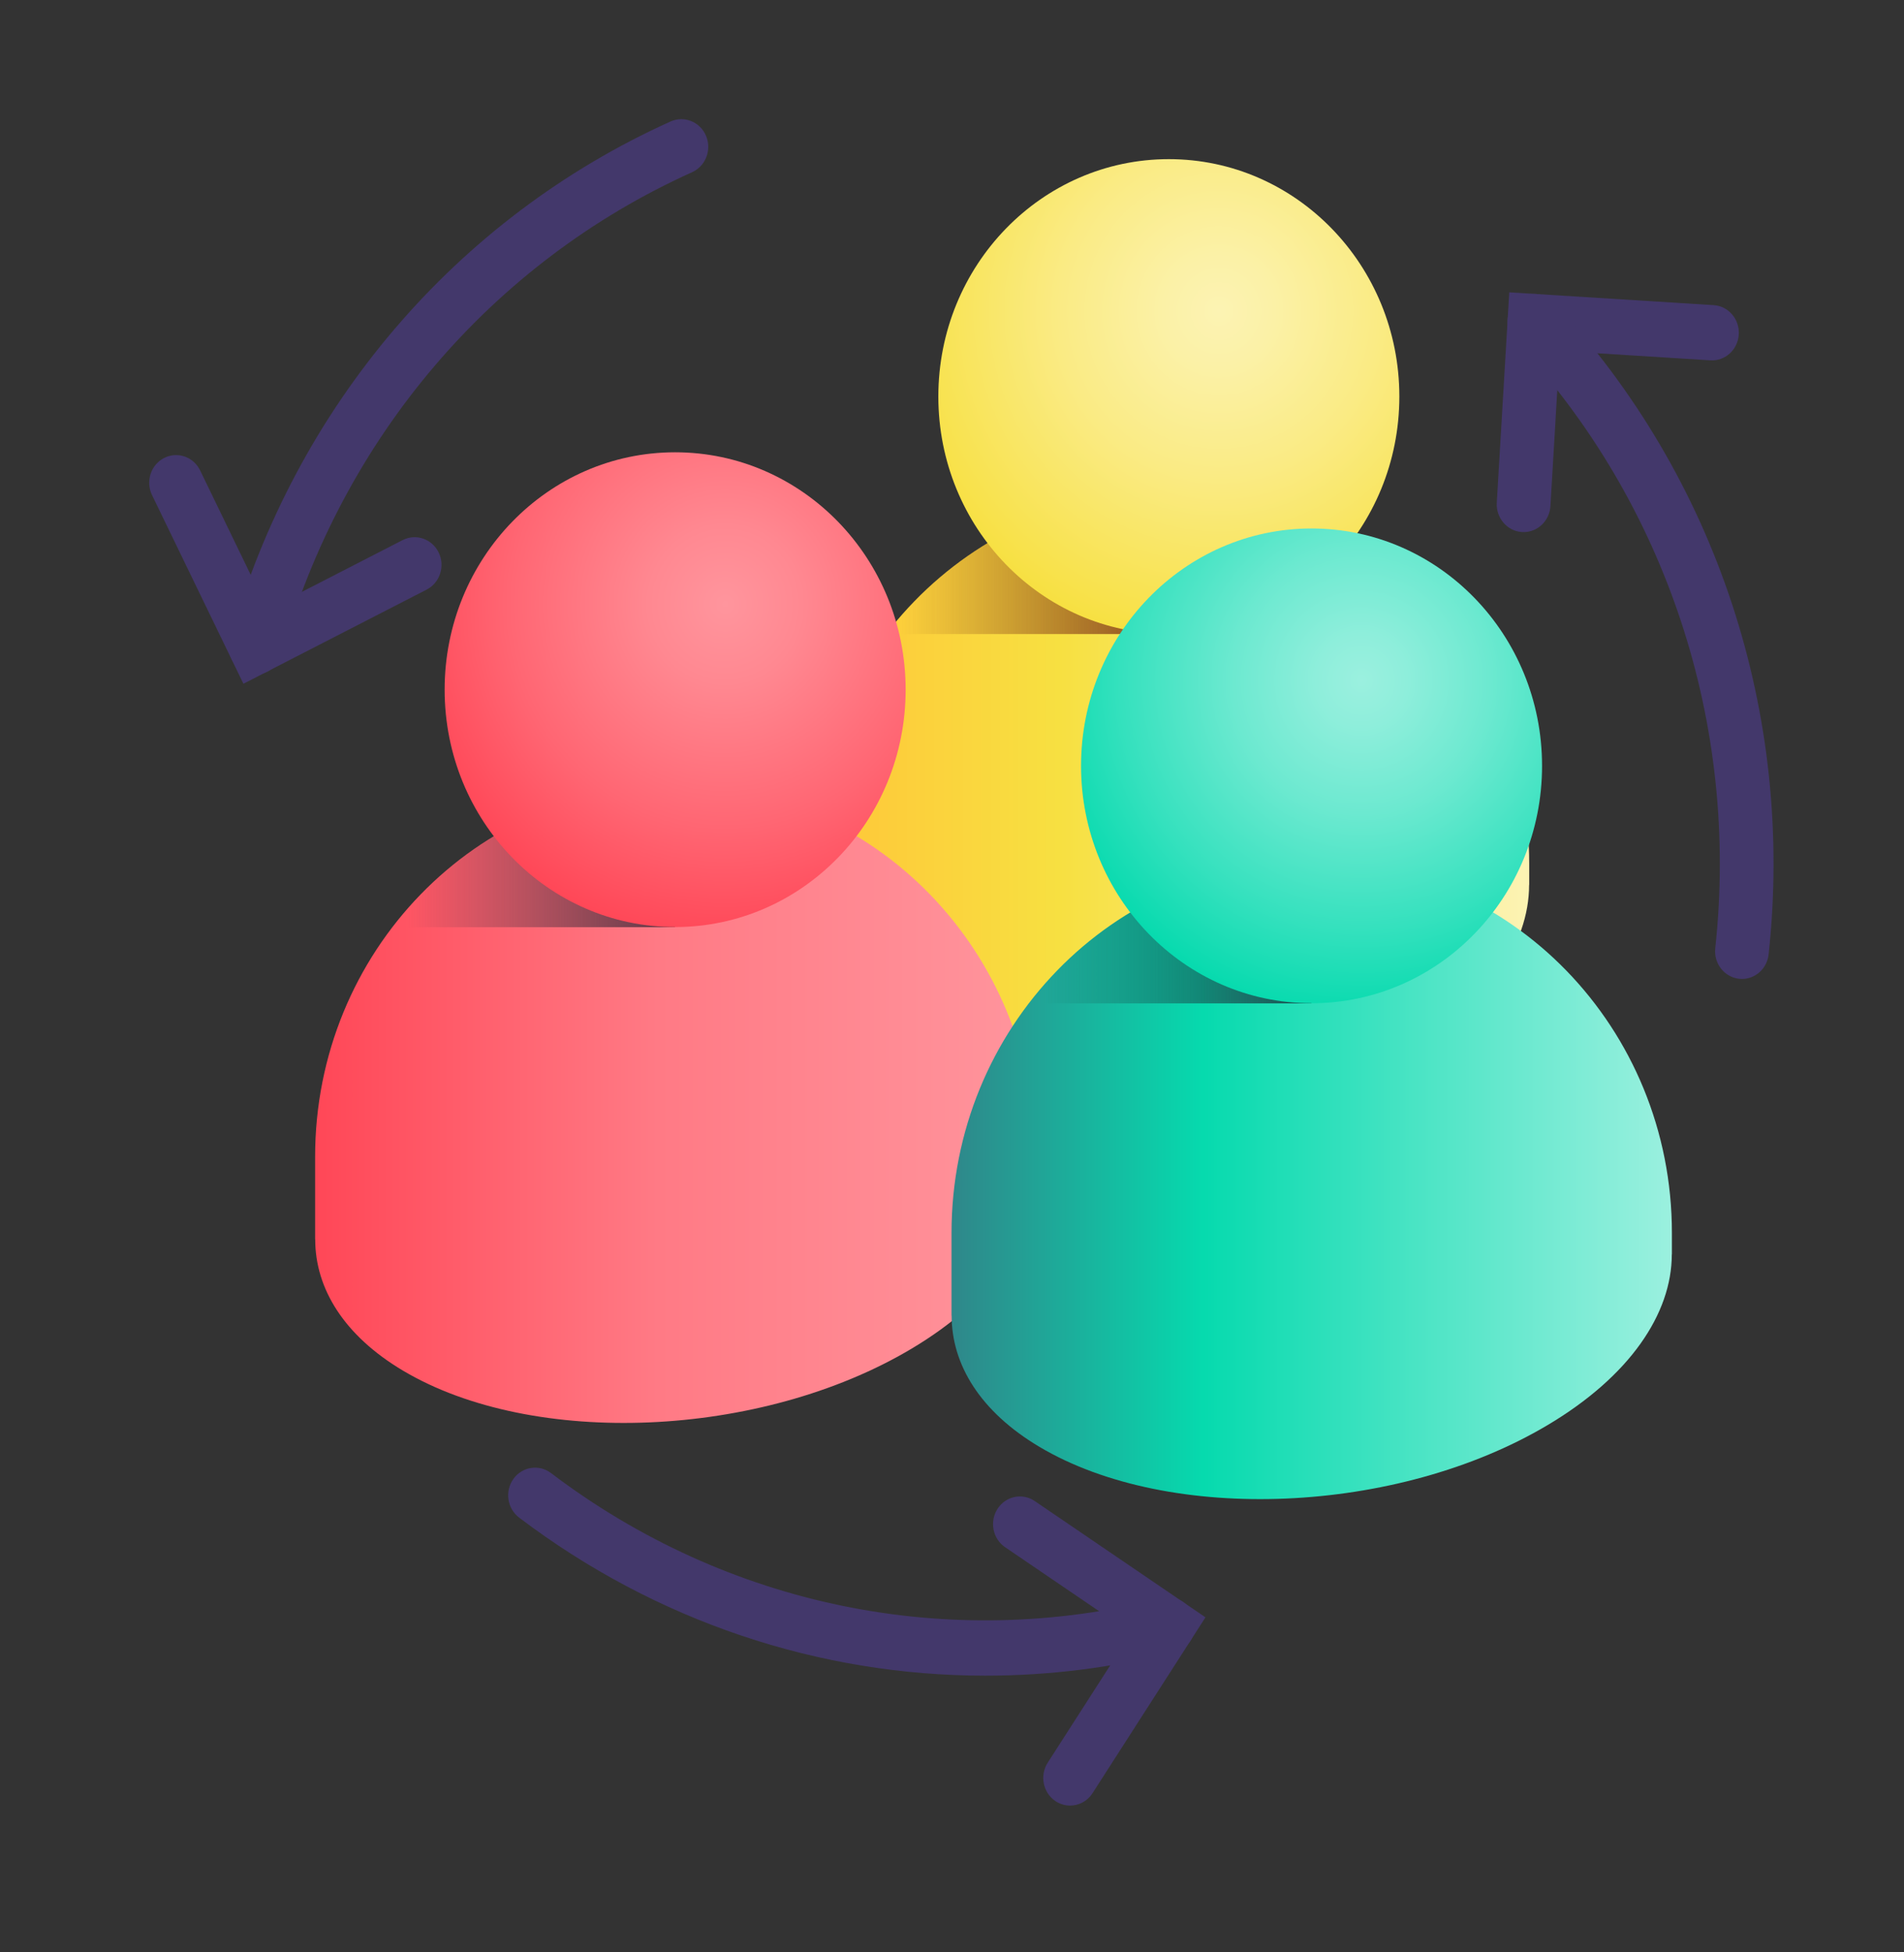<svg xmlns="http://www.w3.org/2000/svg" width="40" height="41" viewBox="0 0 40 41" fill="none"><rect x="0" y="0" width="40" height="41" fill="#333333" stroke="none"/><g clip-path="url(#clip0_1718_8042)"><path d="M24.559 10.346C20.38 10.346 16.992 13.834 16.992 18.136V19.871L16.994 19.871C16.994 20.904 17.599 21.891 18.839 22.628C21.575 24.254 26.354 24.05 29.513 22.173C31.241 21.146 32.124 19.831 32.124 18.584L32.126 18.584V18.136C32.126 13.834 28.738 10.346 24.559 10.346Z" fill="url(#paint0_linear_1718_8042)"></path><path d="M18.613 13.315H24.555L23.721 10.396C21.654 10.63 19.837 11.72 18.613 13.315Z" fill="url(#paint1_linear_1718_8042)"></path><path d="M24.555 13.312C27.23 13.312 29.398 11.081 29.398 8.327C29.398 5.574 27.23 3.342 24.555 3.342C21.881 3.342 19.713 5.574 19.713 8.327C19.713 11.081 21.881 13.312 24.555 13.312Z" fill="url(#paint2_radial_1718_8042)"></path><path d="M14.187 16.502C10.008 16.502 6.62 19.989 6.62 24.291V26.027L6.622 26.027C6.622 27.06 7.227 28.047 8.467 28.784C11.203 30.41 15.982 30.206 19.141 28.328C20.869 27.302 21.752 25.987 21.752 24.74L21.754 24.74V24.291C21.754 19.989 18.366 16.502 14.187 16.502Z" fill="url(#paint3_linear_1718_8042)"></path><path d="M8.241 19.471H14.183L13.349 16.552C11.282 16.786 9.465 17.876 8.241 19.471Z" fill="url(#paint4_linear_1718_8042)"></path><path d="M14.183 19.468C16.858 19.468 19.026 17.236 19.026 14.483C19.026 11.73 16.858 9.498 14.183 9.498C11.509 9.498 9.341 11.73 9.341 14.483C9.341 17.236 11.509 19.468 14.183 19.468Z" fill="url(#paint5_radial_1718_8042)"></path><path d="M27.557 18.102C23.378 18.102 19.99 21.59 19.99 25.892V27.627L19.992 27.627C19.992 28.66 20.597 29.647 21.837 30.384C24.573 32.01 29.352 31.806 32.511 29.928C34.239 28.902 35.122 27.587 35.122 26.34L35.124 26.34V25.892C35.124 21.59 31.736 18.102 27.557 18.102Z" fill="url(#paint6_linear_1718_8042)"></path><path d="M21.611 21.071H27.553L26.719 18.152C24.652 18.386 22.835 19.476 21.611 21.071Z" fill="url(#paint7_linear_1718_8042)"></path><path d="M27.553 21.068C30.228 21.068 32.396 18.836 32.396 16.083C32.396 13.33 30.228 11.098 27.553 11.098C24.879 11.098 22.711 13.33 22.711 16.083C22.711 18.836 24.879 21.068 27.553 21.068Z" fill="url(#paint8_radial_1718_8042)"></path><path d="M5.114 14.359L3.194 10.397C3.055 10.11 3.168 9.761 3.447 9.618C3.726 9.475 4.065 9.591 4.204 9.878L5.62 12.8L8.459 11.342C8.738 11.199 9.077 11.316 9.216 11.603C9.355 11.89 9.242 12.239 8.963 12.382L5.114 14.359Z" fill="#43386B"></path><path d="M5.37 14.163C5.318 14.163 5.266 14.156 5.213 14.14C4.914 14.051 4.741 13.729 4.828 13.421C6.199 8.546 9.575 4.584 14.088 2.551C14.374 2.423 14.707 2.557 14.832 2.851C14.957 3.145 14.826 3.487 14.541 3.616C10.335 5.51 7.19 9.201 5.912 13.744C5.841 13.998 5.615 14.163 5.37 14.163Z" fill="#43386B"></path><path d="M22.481 37.917C22.374 37.917 22.266 37.886 22.17 37.821C21.91 37.644 21.839 37.283 22.011 37.016L23.761 34.292L21.115 32.491C20.855 32.314 20.784 31.953 20.956 31.686C21.128 31.418 21.478 31.345 21.738 31.522L25.325 33.964L22.952 37.657C22.844 37.826 22.664 37.917 22.481 37.917Z" fill="#43386B"></path><path d="M20.7 35.189C17.209 35.189 13.78 34.049 10.905 31.869C10.655 31.679 10.601 31.316 10.786 31.057C10.971 30.799 11.324 30.744 11.575 30.934C15.271 33.737 19.949 34.695 24.41 33.562C24.712 33.485 25.018 33.676 25.093 33.987C25.167 34.299 24.983 34.614 24.68 34.69C23.362 35.025 22.027 35.189 20.7 35.189Z" fill="#43386B"></path><path d="M32.009 11.174C31.998 11.174 31.986 11.174 31.974 11.173C31.663 11.153 31.427 10.878 31.445 10.558L31.707 6.139L36 6.408C36.311 6.427 36.548 6.703 36.529 7.023C36.51 7.343 36.242 7.587 35.931 7.567L32.765 7.369L32.572 10.628C32.554 10.937 32.305 11.174 32.009 11.174Z" fill="#43386B"></path><path d="M36.596 20.558C36.575 20.558 36.554 20.556 36.533 20.554C36.223 20.518 36 20.231 36.035 19.912C36.544 15.216 35.011 10.566 31.828 7.156C31.612 6.924 31.619 6.557 31.844 6.334C32.069 6.112 32.426 6.12 32.642 6.351C36.058 10.011 37.703 15.001 37.156 20.041C37.124 20.338 36.88 20.558 36.596 20.558Z" fill="#43386B"></path></g><defs><linearGradient id="paint0_linear_1718_8042" x1="16.992" y1="17.036" x2="32.126" y2="17.036" gradientUnits="userSpaceOnUse"><stop stop-color="#FFC538"></stop><stop offset="0.349" stop-color="#F7E041"></stop><stop offset="1" stop-color="#FCF3B3"></stop></linearGradient><linearGradient id="paint1_linear_1718_8042" x1="24.789" y1="11.856" x2="18.933" y2="11.856" gradientUnits="userSpaceOnUse"><stop offset="0.032" stop-color="#8B451C"></stop><stop offset="1" stop-color="#8B451C" stop-opacity="0"></stop></linearGradient><radialGradient id="paint2_radial_1718_8042" cx="0" cy="0" r="1" gradientUnits="userSpaceOnUse" gradientTransform="translate(25.603 6.533) scale(6.877 7.079)"><stop stop-color="#FCF3B3"></stop><stop offset="0.171" stop-color="#FBF1A6"></stop><stop offset="0.488" stop-color="#FAEB84"></stop><stop offset="0.912" stop-color="#F8E24D"></stop><stop offset="1" stop-color="#F7E041"></stop></radialGradient><linearGradient id="paint3_linear_1718_8042" x1="6.62" y1="23.192" x2="21.754" y2="23.192" gradientUnits="userSpaceOnUse"><stop stop-color="#FF4757"></stop><stop offset="0.476" stop-color="#FF7A85"></stop><stop offset="1" stop-color="#FF959D"></stop></linearGradient><linearGradient id="paint4_linear_1718_8042" x1="14.416" y1="18.012" x2="8.561" y2="18.012" gradientUnits="userSpaceOnUse"><stop offset="0.032" stop-color="#5D3645"></stop><stop offset="1" stop-color="#5D3645" stop-opacity="0"></stop></linearGradient><radialGradient id="paint5_radial_1718_8042" cx="0" cy="0" r="1" gradientUnits="userSpaceOnUse" gradientTransform="translate(15.231 12.689) scale(6.877 7.079)"><stop stop-color="#FF959D"></stop><stop offset="0.233" stop-color="#FF8891"></stop><stop offset="0.661" stop-color="#FF6673"></stop><stop offset="1" stop-color="#FF4757"></stop></radialGradient><linearGradient id="paint6_linear_1718_8042" x1="19.99" y1="24.792" x2="35.124" y2="24.792" gradientUnits="userSpaceOnUse"><stop stop-color="#2F878A"></stop><stop offset="0.349" stop-color="#06DAAE"></stop><stop offset="1" stop-color="#9BF0DF"></stop></linearGradient><linearGradient id="paint7_linear_1718_8042" x1="27.787" y1="19.612" x2="21.931" y2="19.612" gradientUnits="userSpaceOnUse"><stop offset="0.032" stop-color="#1A4C4E"></stop><stop offset="1" stop-color="#1A4C4E" stop-opacity="0"></stop></linearGradient><radialGradient id="paint8_radial_1718_8042" cx="0" cy="0" r="1" gradientUnits="userSpaceOnUse" gradientTransform="translate(28.601 14.289) scale(6.877 7.079)"><stop stop-color="#9BF0DF"></stop><stop offset="0.138" stop-color="#8EEEDB"></stop><stop offset="0.393" stop-color="#6CE9D0"></stop><stop offset="0.734" stop-color="#35E1BE"></stop><stop offset="1" stop-color="#06DAAE"></stop></radialGradient><clipPath id="clip0_1718_8042"><rect width="34.398" height="35.41" fill="white" transform="translate(3 2.502)"></rect></clipPath></defs></svg>